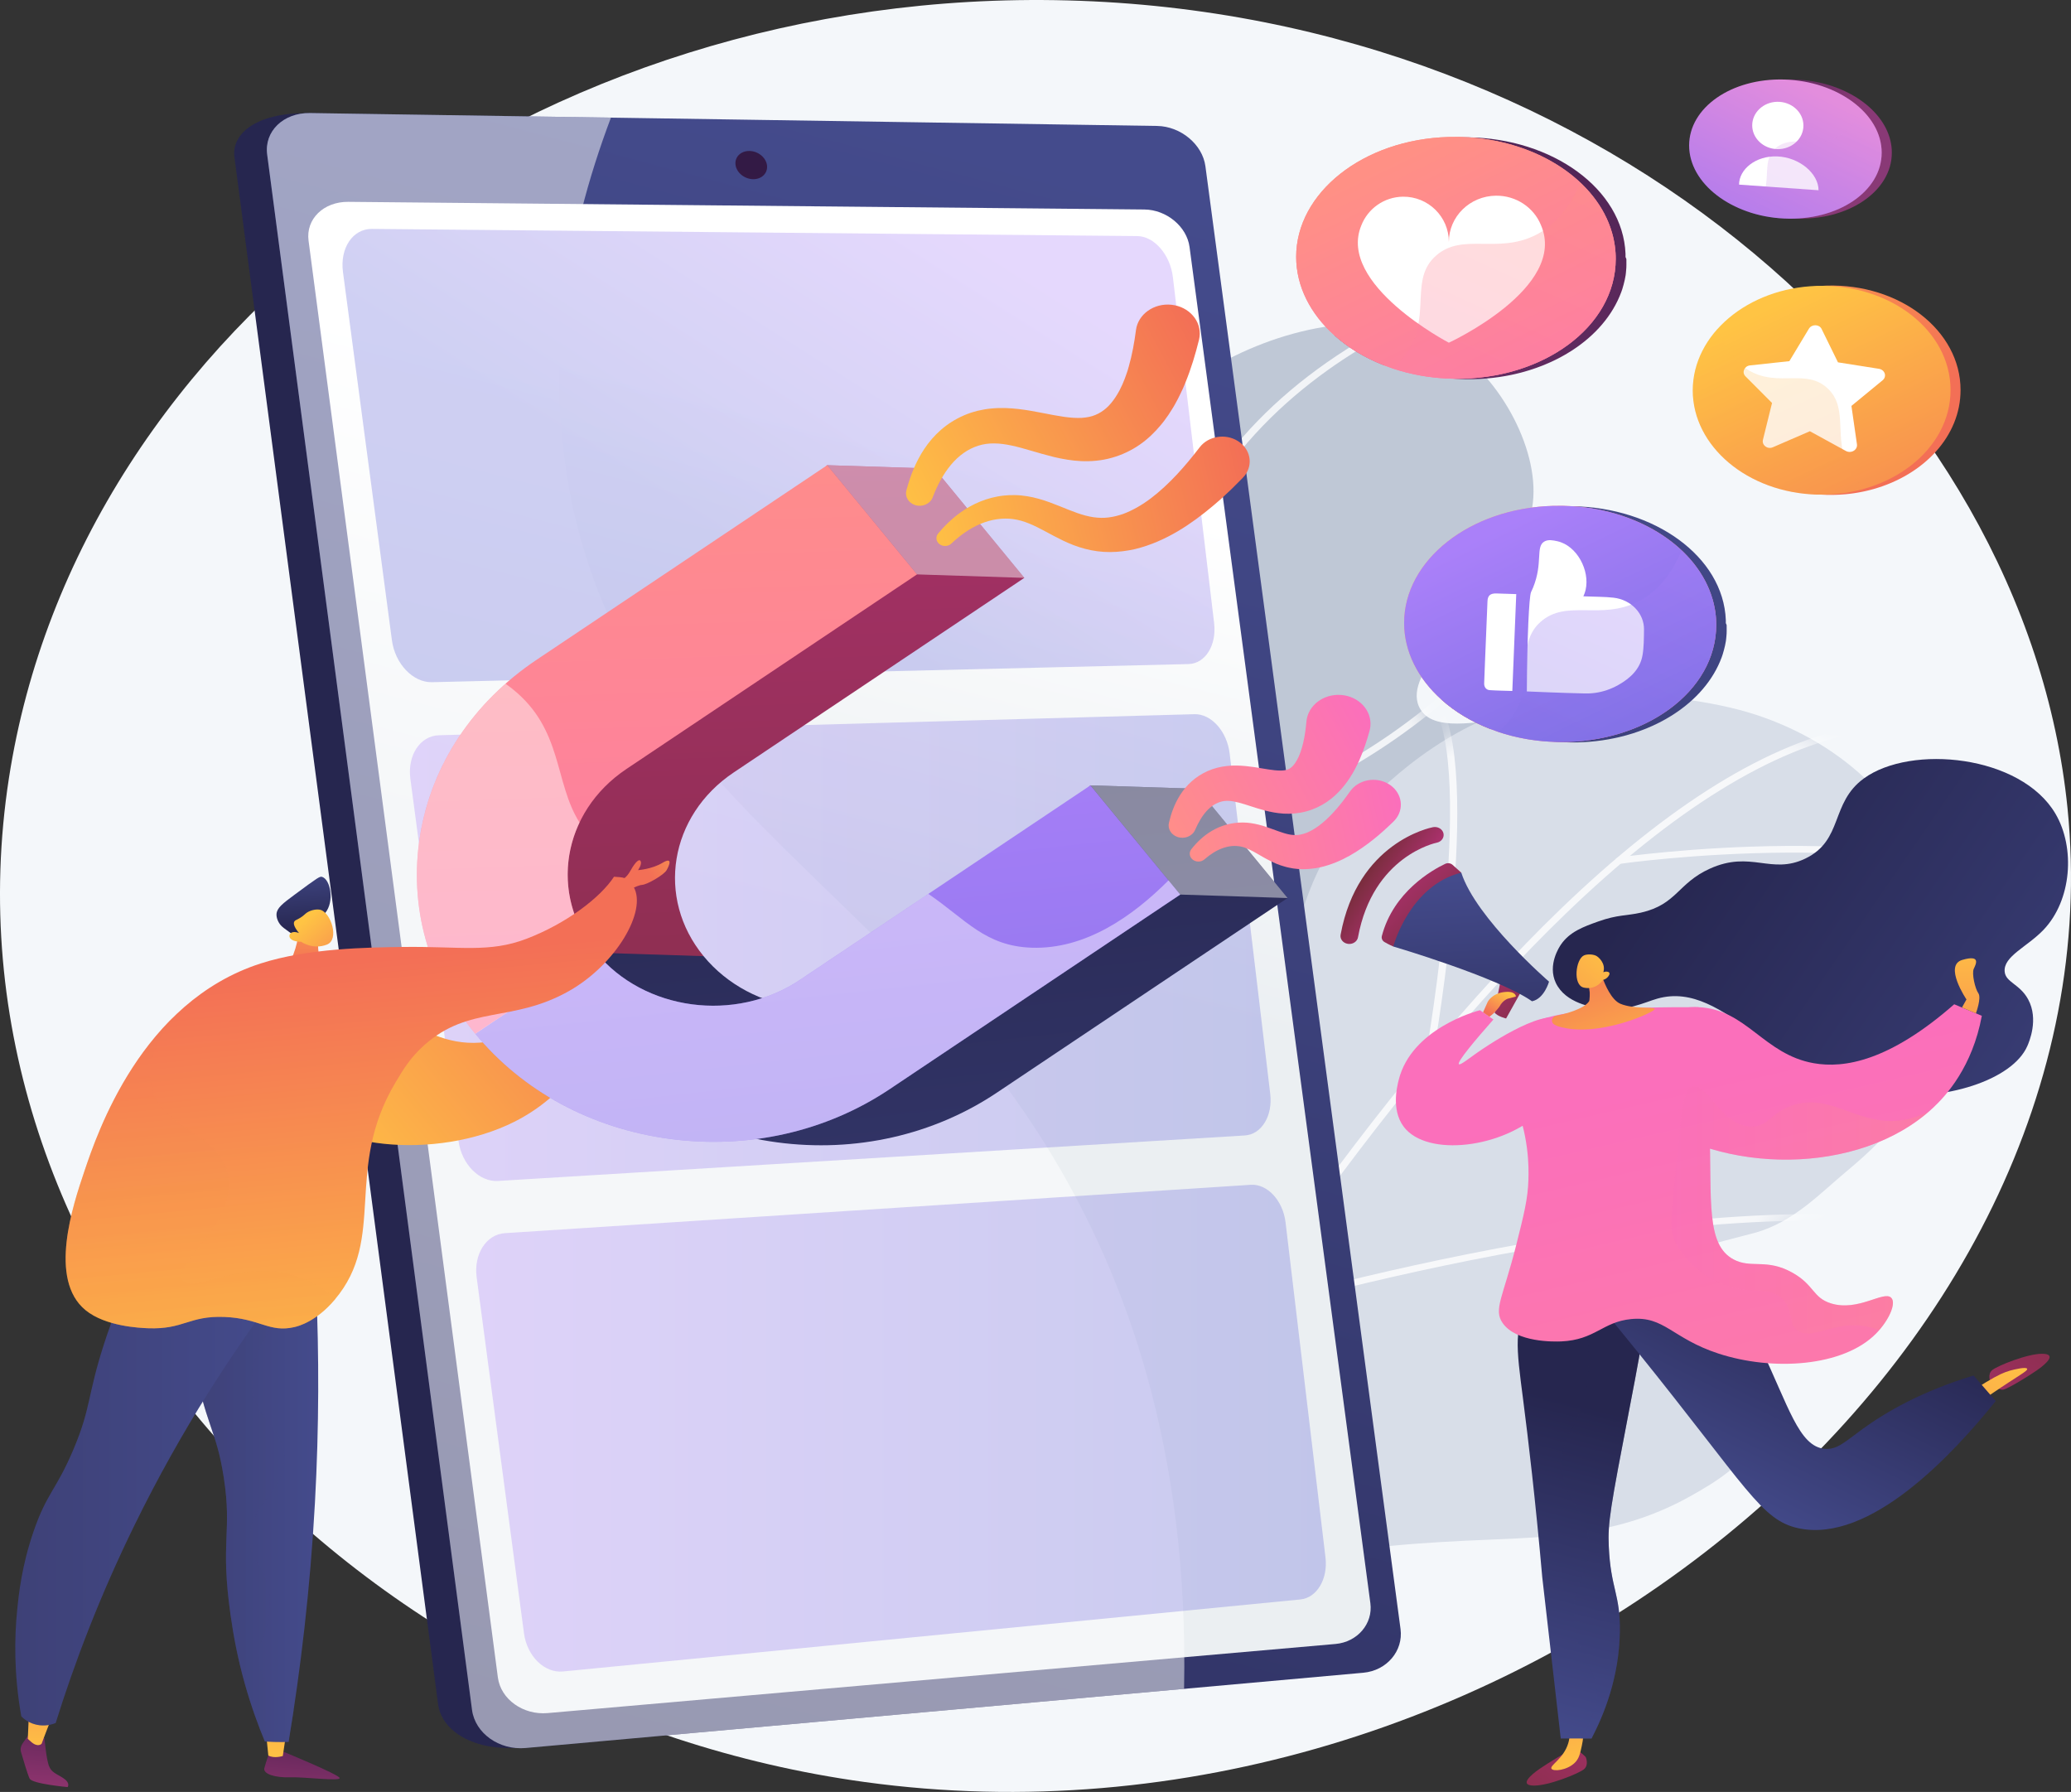 <svg xmlns="http://www.w3.org/2000/svg" width="89" height="77" viewBox="0 0 89 77" fill="none"><rect x="0" y="0" width="89" height="77" fill="#333333" stroke="none"/><path d="M45.885 0.018C23.101 -0.581 3.366 14.131 0.384 33.434C-2.876 54.54 15.067 73.53 37.145 76.572C64.606 80.355 91.242 58.469 88.85 34.725C87.048 16.837 69.045 0.626 45.885 0.018Z" fill="#F4F7FA"></path><path d="M65.754 30.781C65.413 30.808 65.087 30.84 64.79 30.866C63.867 30.947 61.843 31.453 61.146 30.623C59.996 29.255 62.918 26.934 63.653 25.892C64.563 24.602 65.691 23.166 65.874 21.6C66.152 19.218 64.344 15.996 62.112 14.752C59.034 13.036 54.734 14.204 51.968 15.888C47.962 18.328 45.147 22.354 44.004 26.558C42.772 31.09 44.471 35.781 43.984 40.374C43.219 47.593 31.88 38.395 34.096 57.379C34.585 61.57 35.383 66.155 37.992 69.747C39.074 71.236 41.237 73.306 43.394 73.187C46.451 73.017 46.314 69.115 47.263 67.313C48.371 65.207 50.306 63.543 52.455 62.299C55.189 60.716 58.358 59.3 59.445 56.311C60.151 54.37 59.089 52.371 57.73 50.861C56.981 50.029 55.385 49.078 55.624 47.852C55.823 46.835 57.406 46.088 58.232 45.552C60.771 43.903 63.24 42.126 65.499 40.17C67.525 38.415 70.953 35.752 70.675 32.9C70.452 30.605 67.824 30.615 65.754 30.781Z" fill="#BFC8D6"></path><mask id="mask0_368_4116" style="mask-type:luminance" maskUnits="userSpaceOnUse" x="33" y="13" width="38" height="61"><path d="M65.754 30.781C65.413 30.808 65.087 30.84 64.79 30.866C63.867 30.947 61.843 31.453 61.146 30.623C59.996 29.255 62.918 26.934 63.653 25.892C64.563 24.602 65.691 23.166 65.874 21.6C66.152 19.218 64.344 15.996 62.112 14.752C59.034 13.036 54.734 14.204 51.968 15.888C47.962 18.328 45.147 22.354 44.004 26.558C42.772 31.09 44.471 35.781 43.984 40.374C43.219 47.593 31.88 38.395 34.096 57.379C34.585 61.57 35.383 66.155 37.992 69.747C39.074 71.236 41.237 73.306 43.394 73.187C46.451 73.017 46.314 69.115 47.263 67.313C48.371 65.207 50.306 63.543 52.455 62.299C55.189 60.716 58.358 59.3 59.445 56.311C60.151 54.37 59.089 52.371 57.73 50.861C56.981 50.029 55.385 49.078 55.624 47.852C55.823 46.835 57.406 46.088 58.232 45.552C60.771 43.903 63.24 42.126 65.499 40.17C67.525 38.415 70.953 35.752 70.675 32.9C70.452 30.605 67.824 30.615 65.754 30.781Z" fill="white"></path></mask><g mask="url(#mask0_368_4116)"><g opacity="0.8"><path d="M49.461 78.146C49.43 78.146 49.398 78.137 49.371 78.12C44.153 74.757 41.697 69.621 41.863 62.421C42.008 56.143 44.047 49.332 46.02 42.745C47.572 37.557 49.039 32.658 49.306 28.722C49.52 25.569 50.518 22.709 52.272 20.221C53.675 18.232 55.56 16.476 57.877 15.003C61.819 12.496 65.701 11.664 65.739 11.656C65.823 11.638 65.906 11.685 65.926 11.761C65.945 11.836 65.893 11.911 65.81 11.929C65.771 11.937 61.94 12.759 58.047 15.237C54.464 17.518 50.093 21.712 49.616 28.739C49.347 32.703 47.876 37.616 46.319 42.818C42.438 55.78 38.04 70.472 49.551 77.892C49.621 77.937 49.637 78.024 49.587 78.087C49.557 78.126 49.51 78.146 49.461 78.146Z" fill="white"></path><path d="M49.584 27.658C49.568 27.658 49.552 27.656 49.536 27.651C49.495 27.639 48.502 27.34 47.415 26.174C46.424 25.111 45.164 23.088 44.786 19.484C44.778 19.407 44.84 19.339 44.926 19.331C45.01 19.324 45.087 19.381 45.095 19.458C45.463 22.974 46.68 24.943 47.635 25.976C48.666 27.09 49.623 27.382 49.632 27.385C49.713 27.409 49.758 27.488 49.731 27.561C49.71 27.62 49.649 27.658 49.584 27.658Z" fill="white"></path><path d="M48.033 36.456C47.954 36.456 47.887 36.403 47.879 36.33C47.87 36.254 47.932 36.185 48.017 36.177C48.044 36.174 50.706 35.916 54.194 34.527C57.41 33.246 62.007 30.714 65.647 25.925C65.695 25.861 65.791 25.845 65.862 25.888C65.933 25.932 65.951 26.019 65.903 26.083C62.219 30.931 57.564 33.493 54.307 34.788C50.777 36.192 48.076 36.453 48.049 36.455C48.044 36.456 48.038 36.456 48.033 36.456Z" fill="white"></path><path d="M42.432 57.924C42.415 57.924 42.398 57.922 42.381 57.916C42.273 57.882 39.711 57.047 37.593 54.71C36.35 53.337 35.526 51.73 35.146 49.934C34.672 47.696 34.89 45.158 35.794 42.39C35.818 42.316 35.904 42.274 35.986 42.295C36.068 42.317 36.115 42.395 36.091 42.469C34.083 48.623 35.925 52.42 37.825 54.523C39.885 56.804 42.458 57.644 42.484 57.652C42.565 57.678 42.607 57.758 42.579 57.831C42.556 57.888 42.496 57.924 42.432 57.924Z" fill="white"></path><path d="M43.335 53.199C43.258 53.199 43.191 53.148 43.181 53.078C43.17 53.001 43.23 52.931 43.315 52.921C43.439 52.906 55.755 51.396 58.772 47.191C58.819 47.126 58.915 47.107 58.987 47.149C59.059 47.191 59.079 47.278 59.033 47.343C57.729 49.159 54.691 50.697 50.002 51.914C46.526 52.816 43.386 53.194 43.355 53.198C43.348 53.199 43.341 53.199 43.335 53.199Z" fill="white"></path></g></g><path d="M82.707 37.433C81.637 33.955 78.25 31.32 74.376 30.411C72.017 29.857 69.137 29.67 66.731 30.048C63.347 30.579 60.554 32.571 58.376 34.88C55.818 37.593 55.578 40.955 54.664 44.294C54.485 44.949 53.302 48.554 52.406 46.441C51.157 43.495 48.373 44.015 48.372 44.015C46.193 44.421 44.518 45.865 43.712 47.682C41.56 52.536 42.225 58.84 42.681 63.928C42.895 66.321 43.225 68.701 43.618 71.073C43.715 71.66 44.182 72.142 44.813 72.305C45.445 72.469 46.125 72.285 46.552 71.835C46.997 71.367 47.462 70.936 47.893 70.558C52.039 66.917 58.531 66.378 64.009 66.16C67.207 66.033 69.842 65.85 72.628 64.3C73.786 63.656 75.044 62.865 75.581 61.688C76.067 60.624 76.161 58.801 75.43 57.811C74.519 56.578 72.496 56.656 71.292 55.748C69.347 54.28 74.435 53.259 75.46 52.962C77.094 52.488 78.178 51.312 79.402 50.292C80.337 49.513 81.217 48.665 81.895 47.689C83.968 44.709 83.714 40.708 82.707 37.433Z" fill="#D8DEE8"></path><mask id="mask1_368_4116" style="mask-type:luminance" maskUnits="userSpaceOnUse" x="42" y="29" width="42" height="44"><path d="M82.707 37.433C81.637 33.955 78.25 31.32 74.376 30.411C72.017 29.857 69.137 29.67 66.731 30.048C63.347 30.579 60.554 32.571 58.376 34.88C55.818 37.593 55.578 40.955 54.664 44.294C54.485 44.949 53.302 48.554 52.406 46.441C51.157 43.495 48.373 44.015 48.372 44.015C46.193 44.421 44.518 45.865 43.712 47.682C41.56 52.536 42.225 58.84 42.681 63.928C42.895 66.321 43.225 68.701 43.618 71.073C43.715 71.66 44.182 72.142 44.813 72.305C45.445 72.469 46.125 72.285 46.552 71.835C46.997 71.367 47.462 70.936 47.893 70.558C52.039 66.917 58.531 66.378 64.009 66.16C67.207 66.033 69.842 65.85 72.628 64.3C73.786 63.656 75.044 62.865 75.581 61.688C76.067 60.624 76.161 58.801 75.43 57.811C74.519 56.578 72.496 56.656 71.292 55.748C69.347 54.28 74.435 53.259 75.46 52.962C77.094 52.488 78.178 51.312 79.402 50.292C80.337 49.513 81.217 48.665 81.895 47.689C83.968 44.709 83.714 40.708 82.707 37.433Z" fill="white"></path></mask><g mask="url(#mask1_368_4116)"><g opacity="0.8"><path d="M42.975 73.555C42.953 73.555 42.931 73.551 42.909 73.542C42.832 73.509 42.799 73.425 42.835 73.355C42.886 73.258 48.02 63.469 55.105 53.437C59.269 47.541 63.282 42.716 67.033 39.093C71.737 34.552 76.048 31.895 79.845 31.198C79.929 31.183 80.011 31.231 80.028 31.307C80.045 31.383 79.991 31.457 79.907 31.472C76.174 32.158 71.919 34.786 67.26 39.285C63.521 42.894 59.52 47.706 55.367 53.587C48.292 63.605 43.167 73.377 43.116 73.475C43.089 73.525 43.034 73.555 42.975 73.555Z" fill="white"></path><path d="M61.426 45.543C61.418 45.543 61.41 45.543 61.401 45.541C61.317 45.529 61.259 45.458 61.273 45.381C61.296 45.249 63.582 32.155 61.312 29.945C61.254 29.888 61.257 29.8 61.32 29.747C61.383 29.695 61.481 29.698 61.539 29.755C63.911 32.063 61.675 44.881 61.579 45.425C61.567 45.494 61.501 45.543 61.426 45.543Z" fill="white"></path><path d="M88.552 38.763C88.524 38.763 88.496 38.757 88.47 38.742C82.385 35.31 69.725 37.102 69.598 37.121C69.513 37.133 69.434 37.081 69.42 37.005C69.406 36.928 69.464 36.857 69.548 36.844C69.581 36.84 72.799 36.378 76.735 36.351C80.376 36.325 85.398 36.679 88.635 38.505C88.707 38.546 88.73 38.632 88.684 38.697C88.655 38.74 88.604 38.763 88.552 38.763Z" fill="white"></path><path d="M48.083 64.615C48.071 64.615 48.059 64.614 48.048 64.611C47.964 64.594 47.912 64.519 47.931 64.443C49.592 57.966 43.365 48.523 43.301 48.429C43.257 48.363 43.281 48.277 43.355 48.237C43.428 48.197 43.523 48.218 43.567 48.285C43.583 48.309 45.176 50.709 46.538 53.888C47.8 56.829 49.118 61.059 48.234 64.506C48.217 64.571 48.153 64.615 48.083 64.615Z" fill="white"></path><path d="M53.231 56.556C53.166 56.556 53.106 56.518 53.084 56.459C53.057 56.386 53.101 56.307 53.183 56.283C53.238 56.266 58.825 54.613 65.591 53.415C71.847 52.307 80.422 51.374 85.745 53.218C85.825 53.246 85.865 53.327 85.835 53.399C85.804 53.471 85.714 53.507 85.634 53.48C80.379 51.66 71.867 52.589 65.651 53.69C58.904 54.884 53.335 56.532 53.28 56.548C53.264 56.553 53.247 56.556 53.231 56.556Z" fill="white"></path></g></g><path d="M50.24 7.252L58.578 69.795C58.703 70.732 57.987 71.573 56.984 71.663L22.253 75.103C20.125 75.223 18.96 74.242 18.829 73.245L10.074 6.752C9.944 5.761 10.988 4.863 13.124 4.863L48.171 5.529C49.186 5.544 50.115 6.32 50.24 7.252Z" fill="url(#paint0_linear_368_4116)"></path><path d="M51.802 7.145L60.187 70C60.312 70.942 59.594 71.787 58.587 71.878L22.581 75.113C21.452 75.214 20.417 74.477 20.285 73.475L11.481 6.638C11.35 5.642 12.179 4.841 13.32 4.858L49.726 5.412C50.744 5.428 51.677 6.207 51.802 7.145Z" fill="url(#paint1_linear_368_4116)"></path><path d="M51.12 10.612L58.891 68.891C59.008 69.771 58.335 70.559 57.392 70.642L23.53 73.612C22.48 73.704 21.519 73.016 21.396 72.083L13.26 10.342C13.137 9.414 13.907 8.663 14.967 8.673L49.178 9.002C50.13 9.011 51.003 9.735 51.12 10.612Z" fill="url(#paint2_linear_368_4116)"></path><path d="M32.961 7.101C33.005 7.436 32.739 7.704 32.366 7.7C31.993 7.695 31.654 7.42 31.609 7.085C31.565 6.75 31.832 6.482 32.206 6.487C32.579 6.492 32.917 6.767 32.961 7.101Z" fill="url(#paint3_linear_368_4116)"></path><g opacity="0.5"><path d="M45.265 49.733C38.332 38.167 27.976 34.705 24.858 22.785C23.173 16.341 24.321 10.175 26.255 5.055L13.32 4.858C12.179 4.841 11.35 5.642 11.481 6.638L20.285 73.475C20.417 74.477 21.452 75.214 22.581 75.113L50.885 72.57C51.094 62.206 48.355 54.888 45.265 49.733Z" fill="white"></path></g><path opacity="0.3" d="M51.072 28.535L18.564 29.314C17.749 29.333 16.977 28.525 16.842 27.507L14.739 11.69C14.601 10.659 15.16 9.829 15.985 9.836L48.87 10.144C49.602 10.151 50.289 10.942 50.404 11.91L52.176 26.772C52.29 27.729 51.796 28.518 51.072 28.535Z" fill="url(#paint4_linear_368_4116)"></path><path opacity="0.3" d="M55.883 68.729L24.193 71.824C23.399 71.901 22.649 71.167 22.518 70.183L20.484 54.889C20.351 53.892 20.896 53.041 21.699 52.989L53.75 50.911C54.465 50.865 55.134 51.588 55.246 52.527L56.962 66.926C57.072 67.853 56.59 68.66 55.883 68.729Z" fill="url(#paint5_linear_368_4116)"></path><path opacity="0.3" d="M53.496 48.791L21.402 50.746C20.598 50.795 19.837 50.024 19.704 49.024L17.636 33.471C17.501 32.458 18.052 31.617 18.866 31.594L51.33 30.689C52.053 30.669 52.731 31.426 52.844 32.38L54.588 47.007C54.7 47.949 54.212 48.747 53.496 48.791Z" fill="url(#paint6_linear_368_4116)"></path><path d="M25.075 43.773L24.609 42.969V41.87L25.506 43.773H25.075Z" fill="url(#paint7_linear_368_4116)"></path><path d="M14.464 42.929C16.442 42.287 17.911 45.177 20.905 44.774C22.899 44.505 24.294 42.948 25.273 43.534C25.591 43.724 25.721 44.055 25.781 44.289C25.403 45.13 24.384 47.058 22.102 48.204C18.761 49.883 13.695 49.39 12.648 47.186C11.962 45.741 12.938 43.423 14.464 42.929Z" fill="url(#paint8_linear_368_4116)"></path><path d="M31.533 33.191L44.02 24.831L40.161 20.137L35.55 19.989L27.674 28.498C24.943 30.326 23.165 33.005 22.666 36.04C22.168 39.075 23.009 42.104 25.036 44.568L30.237 41.086C28.182 38.587 28.763 35.045 31.533 33.191Z" fill="url(#paint9_linear_368_4116)"></path><path d="M33.393 49.087C36.757 49.537 40.113 48.777 42.844 46.949L55.332 38.589L51.473 33.895L46.862 33.747L38.985 42.256C36.216 44.11 32.291 43.585 30.236 41.086L25.625 40.938L25.035 44.568C27.061 47.032 30.03 48.637 33.393 49.087Z" fill="url(#paint10_linear_368_4116)"></path><path d="M28.782 48.939C32.146 49.388 35.502 48.629 38.233 46.801L50.721 38.44L46.862 33.747L34.374 42.107C31.605 43.962 27.68 43.437 25.625 40.938L20.424 44.42C22.45 46.884 25.418 48.489 28.782 48.939Z" fill="url(#paint11_linear_368_4116)"></path><path d="M26.922 33.043L39.409 24.682L35.55 19.989L23.063 28.349C20.332 30.178 18.553 32.856 18.055 35.892C17.557 38.927 18.398 41.956 20.424 44.42L25.625 40.938C23.57 38.439 24.152 34.897 26.922 33.043Z" fill="url(#paint12_linear_368_4116)"></path><path opacity="0.45" d="M35.55 19.989C35.741 20.222 39.409 24.682 39.409 24.682L44.02 24.831L40.161 20.137L35.55 19.989Z" fill="white"></path><path opacity="0.45" d="M46.862 33.747L50.721 38.44L55.333 38.589L51.474 33.895L46.862 33.747Z" fill="white"></path><path opacity="0.45" d="M44.339 40.723C42.339 40.657 41.512 39.513 39.896 38.411L34.375 42.108C31.605 43.962 27.68 43.437 25.625 40.938C24.252 39.267 24.056 37.13 24.905 35.343C23.806 33.611 24.204 31.34 22.01 29.594C21.917 29.52 21.821 29.449 21.724 29.381C19.751 31.123 18.466 33.386 18.055 35.892C17.557 38.927 18.398 41.956 20.424 44.42C22.45 46.884 25.419 48.489 28.782 48.939C32.146 49.388 35.503 48.629 38.233 46.801L50.721 38.44L50.218 37.828C48.664 39.386 46.641 40.799 44.339 40.723Z" fill="white"></path><path d="M38.95 21.078C39.111 20.476 39.339 19.866 39.722 19.289C39.914 19.001 40.148 18.723 40.433 18.474C40.717 18.225 41.053 18.01 41.426 17.849C41.517 17.806 41.616 17.774 41.712 17.739C41.81 17.706 41.91 17.679 42.01 17.652C42.212 17.606 42.418 17.567 42.621 17.552C43.029 17.512 43.422 17.536 43.788 17.578C44.157 17.621 44.496 17.687 44.819 17.749C45.141 17.812 45.442 17.871 45.724 17.911C46.004 17.951 46.261 17.967 46.487 17.956C46.711 17.94 46.902 17.903 47.072 17.831C47.245 17.759 47.398 17.664 47.541 17.537C47.685 17.411 47.818 17.249 47.939 17.065C48.002 16.976 48.056 16.871 48.113 16.772C48.14 16.721 48.164 16.665 48.19 16.612C48.216 16.559 48.243 16.507 48.264 16.448C48.31 16.334 48.359 16.224 48.397 16.102L48.458 15.925C48.477 15.864 48.493 15.801 48.511 15.74C48.652 15.247 48.747 14.722 48.817 14.188L48.817 14.184C48.906 13.503 49.59 13.016 50.345 13.096C51.099 13.177 51.639 13.794 51.55 14.475C51.545 14.516 51.537 14.559 51.527 14.599C51.375 15.213 51.193 15.829 50.94 16.446C50.908 16.523 50.878 16.6 50.843 16.677L50.734 16.908C50.666 17.062 50.579 17.216 50.496 17.369C50.456 17.446 50.407 17.522 50.359 17.599C50.311 17.675 50.266 17.751 50.214 17.826C50.106 17.978 50.003 18.128 49.875 18.275C49.63 18.569 49.34 18.855 48.987 19.102C48.635 19.348 48.22 19.548 47.783 19.67C47.345 19.796 46.886 19.832 46.465 19.815C46.045 19.794 45.66 19.725 45.31 19.642C44.612 19.473 44.023 19.262 43.482 19.147C43.214 19.09 42.959 19.053 42.723 19.054C42.603 19.05 42.489 19.062 42.375 19.075C42.263 19.093 42.151 19.115 42.041 19.151C41.822 19.222 41.609 19.326 41.412 19.465C41.214 19.604 41.031 19.777 40.866 19.974C40.535 20.37 40.28 20.856 40.081 21.371L40.079 21.377C39.972 21.654 39.636 21.801 39.329 21.704C39.041 21.613 38.882 21.34 38.95 21.078Z" fill="url(#paint13_linear_368_4116)"></path><path d="M40.318 22.923C40.502 22.703 40.705 22.489 40.933 22.292C41.16 22.094 41.412 21.913 41.693 21.758C41.972 21.604 42.279 21.476 42.606 21.392C42.689 21.373 42.771 21.353 42.854 21.337C42.939 21.322 43.023 21.307 43.109 21.298C43.28 21.277 43.456 21.27 43.631 21.275C43.806 21.278 43.98 21.297 44.15 21.325C44.321 21.352 44.486 21.39 44.644 21.435C44.963 21.524 45.254 21.637 45.527 21.746C45.799 21.856 46.054 21.962 46.297 22.046C46.418 22.088 46.536 22.125 46.652 22.155C46.767 22.185 46.88 22.208 46.99 22.225C47.21 22.256 47.42 22.262 47.631 22.236C47.842 22.211 48.052 22.158 48.26 22.087C48.677 21.932 49.087 21.695 49.473 21.401C50.246 20.811 50.925 20.042 51.545 19.234L51.556 19.22C51.927 18.736 52.661 18.616 53.197 18.951C53.733 19.285 53.866 19.948 53.495 20.432C53.468 20.468 53.434 20.506 53.402 20.538L53.094 20.847L52.94 21.001C52.889 21.052 52.833 21.102 52.78 21.152L52.457 21.453L52.118 21.745C51.659 22.13 51.171 22.498 50.624 22.823C50.078 23.145 49.466 23.427 48.781 23.594C48.436 23.672 48.075 23.721 47.707 23.722C47.34 23.725 46.97 23.673 46.627 23.583C46.457 23.538 46.292 23.484 46.136 23.425C45.98 23.364 45.832 23.3 45.691 23.233C45.409 23.098 45.153 22.957 44.911 22.828C44.428 22.567 43.995 22.365 43.542 22.306C43.429 22.29 43.314 22.282 43.198 22.284C43.139 22.283 43.081 22.288 43.022 22.291C42.962 22.296 42.904 22.305 42.844 22.311C42.607 22.345 42.373 22.413 42.144 22.507C41.916 22.602 41.694 22.724 41.485 22.869C41.274 23.012 41.075 23.177 40.886 23.355L40.883 23.358C40.741 23.492 40.505 23.496 40.357 23.368C40.219 23.249 40.205 23.057 40.318 22.923Z" fill="url(#paint14_linear_368_4116)"></path><path d="M50.234 35.356C50.327 34.961 50.466 34.555 50.717 34.158C50.843 33.961 50.999 33.766 51.194 33.589C51.388 33.412 51.623 33.257 51.885 33.138C52.017 33.078 52.157 33.031 52.3 32.992C52.443 32.957 52.589 32.928 52.732 32.914C53.021 32.883 53.293 32.895 53.542 32.919C53.792 32.943 54.016 32.981 54.223 33.016C54.429 33.05 54.614 33.081 54.779 33.098C54.942 33.115 55.08 33.115 55.186 33.102C55.29 33.086 55.36 33.063 55.418 33.028C55.477 32.992 55.525 32.952 55.576 32.894C55.627 32.837 55.682 32.758 55.735 32.662C55.844 32.474 55.936 32.208 56.003 31.923C56.071 31.637 56.114 31.323 56.143 31.003C56.205 30.318 56.87 29.807 57.629 29.862C58.388 29.918 58.954 30.518 58.892 31.203C58.886 31.269 58.875 31.334 58.858 31.396L58.853 31.414C58.743 31.814 58.612 32.218 58.432 32.629C58.409 32.681 58.388 32.731 58.363 32.783L58.286 32.938C58.237 33.041 58.175 33.146 58.116 33.25C58.088 33.301 58.053 33.354 58.019 33.406C57.984 33.458 57.952 33.51 57.915 33.562C57.837 33.667 57.763 33.77 57.671 33.873C57.494 34.078 57.283 34.281 57.022 34.458C56.762 34.636 56.452 34.781 56.129 34.867C55.804 34.956 55.465 34.978 55.164 34.962C54.864 34.943 54.598 34.889 54.365 34.829C53.901 34.706 53.54 34.564 53.236 34.488C53.085 34.449 52.951 34.423 52.834 34.416C52.716 34.408 52.611 34.414 52.501 34.441C52.392 34.469 52.281 34.513 52.173 34.58C52.065 34.647 51.959 34.736 51.86 34.844C51.662 35.059 51.497 35.342 51.365 35.649L51.36 35.66C51.242 35.934 50.901 36.069 50.597 35.963C50.323 35.867 50.174 35.607 50.234 35.356Z" fill="url(#paint15_linear_368_4116)"></path><path d="M51.198 36.49C51.428 36.198 51.712 35.916 52.084 35.699C52.269 35.591 52.476 35.5 52.698 35.437C52.919 35.375 53.16 35.344 53.403 35.343C53.648 35.343 53.884 35.386 54.102 35.439C54.322 35.494 54.513 35.566 54.692 35.63L54.946 35.722C55.024 35.749 55.103 35.778 55.174 35.798C55.248 35.822 55.315 35.835 55.382 35.852C55.445 35.862 55.508 35.876 55.565 35.878C55.624 35.886 55.678 35.88 55.731 35.882C55.758 35.879 55.784 35.877 55.81 35.875C55.836 35.87 55.862 35.866 55.887 35.862C55.991 35.842 56.094 35.808 56.2 35.765C56.413 35.67 56.633 35.529 56.845 35.35C57.273 34.99 57.663 34.513 58.017 34.009L58.02 34.005C58.37 33.507 59.1 33.359 59.652 33.675C60.203 33.991 60.367 34.65 60.017 35.148C59.976 35.206 59.925 35.264 59.874 35.313L59.667 35.509C59.599 35.574 59.529 35.639 59.456 35.703L59.238 35.893L59.01 36.08C58.7 36.325 58.37 36.561 57.996 36.771C57.623 36.98 57.202 37.164 56.721 37.272C56.479 37.322 56.224 37.352 55.964 37.349C55.898 37.346 55.833 37.344 55.769 37.34C55.704 37.333 55.639 37.326 55.575 37.318C55.449 37.294 55.321 37.273 55.205 37.236C55.083 37.205 54.975 37.163 54.866 37.121C54.764 37.077 54.66 37.032 54.571 36.985C54.475 36.938 54.393 36.892 54.309 36.845L54.078 36.712C53.783 36.539 53.552 36.421 53.314 36.374C53.195 36.354 53.069 36.343 52.936 36.356C52.804 36.368 52.67 36.4 52.536 36.448C52.267 36.544 52.005 36.714 51.767 36.922L51.761 36.927C51.613 37.056 51.377 37.053 51.234 36.919C51.107 36.801 51.096 36.619 51.198 36.49Z" fill="url(#paint16_linear_368_4116)"></path><path d="M26.469 37.815C26.469 37.815 26.784 37.967 27.093 37.415C27.335 36.982 27.493 36.887 27.539 37.022C27.585 37.157 27.419 37.39 27.419 37.39C27.419 37.39 28.017 37.349 28.47 37.076C28.922 36.804 28.767 37.181 28.649 37.389C28.532 37.596 27.815 38.01 27.587 38.025C27.359 38.04 26.77 38.38 26.77 38.38L26.469 37.815Z" fill="url(#paint17_linear_368_4116)"></path><path d="M12.209 75.284C12.209 75.284 14.556 76.247 14.595 76.4C14.633 76.554 13.085 76.349 12.453 76.371C11.822 76.393 11.302 76.225 11.359 75.983C11.416 75.742 11.637 75.134 11.637 75.134L12.209 75.284Z" fill="url(#paint18_linear_368_4116)"></path><path d="M12.295 74.503L12.153 75.456C12.153 75.456 11.781 75.576 11.531 75.435L11.425 74.389L12.295 74.503Z" fill="url(#paint19_linear_368_4116)"></path><path d="M1.24 74.526L0.967 74.921C0.891 75.032 0.868 75.165 0.905 75.291C1 75.62 1.191 76.261 1.274 76.428C1.387 76.656 2.906 76.791 2.906 76.791C2.906 76.791 3.042 76.619 2.726 76.411C2.411 76.204 2.208 76.171 2.097 75.864C1.986 75.558 1.911 74.691 1.911 74.691L1.24 74.526Z" fill="url(#paint20_linear_368_4116)"></path><path d="M2.377 73.521C2.277 73.593 1.789 74.929 1.789 74.929C1.789 74.929 1.631 75.111 1.331 74.842C1.031 74.573 1.195 74.722 1.195 74.722L1.252 73.407L2.377 73.521Z" fill="url(#paint21_linear_368_4116)"></path><path d="M13.587 55.342C13.71 58.187 13.716 61.278 13.534 64.58C13.33 68.298 12.919 71.735 12.402 74.85C12.21 74.856 12.008 74.857 11.797 74.851C11.654 74.848 11.516 74.841 11.383 74.833C11.114 74.187 10.797 73.338 10.513 72.323C10.214 71.256 10.034 70.299 9.906 69.384C9.454 66.162 9.983 65.881 9.617 63.493C9.292 61.378 8.83 61.295 8.287 58.292C7.699 55.034 8.137 54.546 8.35 54.369C9.257 53.617 11.387 54.129 13.587 55.342Z" fill="url(#paint22_linear_368_4116)"></path><path opacity="0.3" d="M8.35 54.369C9.215 53.652 11.193 54.086 13.283 55.18C10.879 57.524 10.617 59.044 10.905 60.031C11.231 61.145 12.221 61.467 12.217 62.685C12.212 64.184 10.714 64.581 10.746 66.166C10.767 67.214 11.425 67.203 11.581 68.498C11.765 70.03 10.905 70.558 11.183 71.691C11.303 72.179 11.645 72.816 12.62 73.472C12.549 73.938 12.477 74.398 12.402 74.85C12.21 74.856 12.008 74.857 11.797 74.851C11.654 74.848 11.516 74.841 11.383 74.833C11.114 74.187 10.797 73.338 10.513 72.323C10.214 71.256 10.034 70.299 9.906 69.384C9.454 66.162 9.983 65.881 9.617 63.493C9.292 61.378 8.83 61.295 8.287 58.292C7.699 55.034 8.137 54.546 8.35 54.369Z" fill="url(#paint23_linear_368_4116)"></path><path d="M12.098 55.295C10.028 58.028 7.795 61.428 5.799 65.499C4.29 68.576 3.196 71.464 2.393 74.038C2.284 74.084 2.028 74.174 1.7 74.135C1.253 74.082 0.985 73.825 0.915 73.753C0.588 71.907 0.624 70.344 0.735 69.216C0.806 68.494 0.932 67.292 1.442 65.807C2.013 64.144 2.406 64.05 3.152 62.291C3.925 60.465 3.738 60.009 4.479 57.723C4.783 56.785 5.293 55.387 6.134 53.716C8.122 54.242 10.11 54.769 12.098 55.295Z" fill="url(#paint24_linear_368_4116)"></path><path d="M12.873 39.842C12.873 39.842 12.805 40.642 12.509 41.234C12.241 41.769 10.919 42.074 10.65 42.187C10.38 42.301 11.131 42.676 11.895 42.767C12.659 42.858 14.853 42.762 15.256 42.511C15.66 42.26 14.948 42.26 14.407 42.063C13.866 41.867 13.583 40.892 13.695 40.457C13.806 40.022 12.873 39.842 12.873 39.842Z" fill="url(#paint25_linear_368_4116)"></path><path d="M13.976 39.23C14.378 38.748 14.207 37.802 13.847 37.681C13.745 37.646 13.675 37.695 12.652 38.451C12.143 38.827 11.896 39.02 11.883 39.279C11.874 39.436 11.95 39.625 12.066 39.758C12.126 39.826 12.223 39.904 12.429 40.048C12.612 40.176 12.601 40.173 12.657 40.209C12.789 40.297 13.035 40.439 13.44 40.569C13.429 40.48 13.422 40.368 13.431 40.242C13.434 40.193 13.45 40.002 13.519 39.826C13.638 39.522 13.845 39.386 13.976 39.23Z" fill="url(#paint26_linear_368_4116)"></path><path d="M12.944 40.468C12.944 40.468 13.443 40.829 14.051 40.588C14.595 40.373 14.223 39.219 13.771 39.096C13.62 39.055 13.369 39.1 13.195 39.212C13.092 39.279 13.071 39.334 12.901 39.439C12.744 39.536 12.688 39.535 12.652 39.592C12.607 39.663 12.608 39.8 12.85 40.094C12.704 40.032 12.562 40.036 12.487 40.105C12.475 40.115 12.446 40.151 12.439 40.194C12.413 40.348 12.609 40.47 12.944 40.468Z" fill="url(#paint27_linear_368_4116)"></path><path d="M3.678 56.299C4.542 57.005 6.037 57.062 6.364 57.075C7.901 57.134 8.12 56.531 9.641 56.59C11.166 56.649 11.568 57.277 12.649 57.026C12.84 56.982 13.588 56.785 14.384 55.848C16.637 53.19 14.754 50.267 17 46.508C17.338 45.941 17.636 45.443 18.235 44.908C20.174 43.178 22.022 43.965 24.465 42.577C26.47 41.438 27.815 39.148 27.233 38.116C26.969 37.648 26.741 37.71 26.387 37.673C25.792 38.583 24.32 39.693 22.626 40.34C21.019 40.953 19.781 40.66 17.322 40.691C15.819 40.71 13.239 40.742 11.194 41.403C6.078 43.056 4.184 48.675 3.624 50.337C3.135 51.789 2.063 54.979 3.678 56.299Z" fill="url(#paint28_linear_368_4116)"></path><path opacity="0.3" d="M7.868 55.023C7.31 54.373 10.188 52.585 9.802 50.498C9.476 48.742 7.169 48.566 6.579 46.944C6.324 46.243 6.372 45.222 7.457 43.703C5.077 46.032 4.019 49.166 3.624 50.337C3.135 51.789 2.063 54.979 3.678 56.299C4.542 57.005 6.037 57.062 6.364 57.075C7.901 57.133 8.12 56.531 9.641 56.59C11.166 56.649 11.568 57.277 12.649 57.026C12.84 56.982 13.588 56.785 14.384 55.848C14.396 55.834 14.406 55.82 14.417 55.806C13.817 55.289 13.097 54.873 12.237 54.7C10.119 54.272 8.32 55.548 7.868 55.023Z" fill="url(#paint29_linear_368_4116)"></path><path d="M64.179 43.808C63.986 43.675 63.793 43.542 63.6 43.409C63.431 43.452 60.657 44.204 60.108 46.406C60.033 46.709 59.754 47.825 60.432 48.543C61.568 49.745 64.864 49.272 66.411 47.59C67.626 46.268 67.778 44.183 67.075 43.793C66.225 43.321 63.691 45.088 63.498 45.222C63.111 45.493 62.759 45.78 62.697 45.73C62.593 45.644 63.425 44.662 64.179 43.808Z" fill="url(#paint30_linear_368_4116)"></path><path d="M85.539 59.394C85.539 59.394 85.391 59.048 85.622 58.867C85.854 58.685 87.134 58.162 87.776 58.172C88.419 58.183 87.901 58.63 87.534 58.883C87.168 59.136 86.312 59.666 86.092 59.711C85.872 59.755 85.539 59.394 85.539 59.394Z" fill="url(#paint31_linear_368_4116)"></path><path d="M84.405 60.006C84.778 59.744 85.104 59.54 85.35 59.392C85.894 59.066 86.136 58.965 86.379 58.896C86.591 58.837 87.071 58.726 87.115 58.816C87.161 58.907 86.716 59.121 85.624 59.869C85.466 59.978 84.962 60.325 84.962 60.325L84.405 60.006Z" fill="url(#paint32_linear_368_4116)"></path><path d="M68.147 75.502C68.147 75.502 68.295 75.849 68.064 76.03C67.833 76.211 66.554 76.737 65.911 76.727C65.269 76.717 65.786 76.269 66.152 76.016C66.518 75.763 67.373 75.232 67.593 75.187C67.813 75.142 68.147 75.502 68.147 75.502Z" fill="url(#paint33_linear_368_4116)"></path><path d="M68.055 73.971C68.082 74.412 68.031 74.77 67.977 75.019C67.9 75.375 67.854 75.576 67.667 75.755C67.337 76.07 66.759 76.132 66.675 76.005C66.58 75.862 67.192 75.581 67.395 74.906C67.484 74.611 67.463 74.343 67.428 74.155L68.055 73.971Z" fill="url(#paint34_linear_368_4116)"></path><path d="M65.855 55.986C64.989 56.809 65.178 57.984 65.449 60.09C65.677 61.858 65.987 64.471 66.278 67.779C66.543 70.087 66.807 72.395 67.072 74.703C67.513 74.703 67.954 74.703 68.395 74.703C68.935 73.667 69.579 72.08 69.612 70.119C69.638 68.495 69.218 68.282 69.136 66.443C69.092 65.431 69.191 64.864 70.035 60.474C70.706 56.982 70.838 56.327 70.299 55.795C69.349 54.857 66.956 54.94 65.855 55.986Z" fill="url(#paint35_linear_368_4116)"></path><path opacity="0.4" d="M68.5 72.066C68.273 71.422 67.668 70.764 67.627 69.488C67.579 67.982 68.379 67.606 68.262 66.193C68.15 64.836 67.374 64.737 67.151 63.4C66.893 61.847 67.85 61.441 68.183 59.604C68.487 57.929 68.047 56.296 67.589 55.205C68.617 55.035 69.723 55.226 70.299 55.795C70.838 56.327 70.706 56.982 70.035 60.474C69.191 64.864 69.092 65.431 69.136 66.443C69.218 68.282 69.638 68.495 69.612 70.119C69.579 72.08 68.935 73.667 68.395 74.703C68.249 74.703 68.103 74.703 67.957 74.703C68.664 73.543 68.724 72.697 68.5 72.066Z" fill="url(#paint36_linear_368_4116)"></path><path d="M85.766 60.203C83.912 62.509 80.366 66.318 77.3 65.672C75.679 65.331 75.091 63.933 70.326 58.029C69.18 56.609 68.204 55.438 67.512 54.617C69.364 54.203 71.216 53.789 73.067 53.376C74.318 55.237 75.14 56.812 75.649 57.876C76.865 60.42 77.304 62.151 78.412 62.256C78.953 62.308 79.304 61.937 80.052 61.397C81.031 60.69 82.548 59.794 84.814 59.105C85.132 59.471 85.449 59.837 85.766 60.203Z" fill="url(#paint37_linear_368_4116)"></path><path d="M67.082 40.586C67.457 40.041 68.037 39.826 68.684 39.596C69.522 39.297 69.901 39.358 70.524 39.215C72.066 38.862 72.096 37.953 73.48 37.327C75.249 36.527 76.113 37.6 77.581 36.894C79.229 36.101 78.646 34.505 80.102 33.447C82.123 31.979 86.847 32.436 88.333 34.968C89.192 36.431 89.03 38.688 87.819 39.955C87.112 40.694 86.098 41.087 86.149 41.745C86.185 42.214 86.799 42.278 87.159 42.944C87.624 43.802 87.194 44.788 87.124 44.947C86.479 46.424 83.538 47.334 80.947 47.019C76.274 46.45 74.207 42.079 71.231 42.909C70.684 43.061 69.893 43.487 68.789 43.331C68.456 43.284 67.279 43.118 66.861 42.237C66.494 41.462 67.017 40.681 67.082 40.586Z" fill="url(#paint38_linear_368_4116)"></path><path d="M72.995 43.279C71.575 43.274 69.817 43.288 68.02 43.459C64.157 43.827 64.309 45.561 65.009 47.142C65.723 48.756 65.698 50.181 65.683 50.688C65.66 51.504 65.496 52.159 65.167 53.468C64.596 55.743 64.17 56.265 64.572 56.847C65.159 57.695 66.803 57.653 67.092 57.641C68.552 57.577 68.862 56.804 70.093 56.681C71.524 56.539 71.855 57.509 73.844 58.161C76.192 58.931 79.214 58.727 80.618 57.309C81.16 56.761 81.508 56.005 81.275 55.766C80.958 55.442 79.854 56.375 78.679 56.005C77.9 55.76 77.971 55.22 77.038 54.693C75.916 54.059 75.256 54.526 74.496 54.117C73.309 53.478 73.564 51.616 73.468 48.551C73.428 47.282 73.318 45.475 72.995 43.279Z" fill="url(#paint39_linear_368_4116)"></path><path d="M72.995 43.279C75.056 43.369 75.792 45.305 77.943 45.686C79.246 45.918 81.19 45.6 83.981 43.154C84.377 43.319 84.773 43.484 85.168 43.649C84.762 45.846 83.632 47.079 83.078 47.598C79.91 50.563 73.901 50.472 70.648 47.93C69.627 47.132 69.051 46.229 68.738 45.635C69.767 44.481 71.263 43.203 72.995 43.279Z" fill="url(#paint40_linear_368_4116)"></path><path d="M68.485 41.847C68.613 41.764 68.794 41.818 68.843 41.954C68.978 42.331 69.256 42.972 69.636 43.132C70.184 43.362 71.007 43.261 71.112 43.352C71.215 43.443 68.655 44.642 66.949 44.097C66.937 44.093 66.925 44.089 66.914 44.083L66.817 44.036C66.624 43.943 66.668 43.683 66.882 43.645C67.212 43.586 68.074 43.363 68.291 43.023C68.316 42.984 68.323 42.678 68.316 42.634L68.246 42.138C68.236 42.061 68.272 41.985 68.342 41.94L68.485 41.847Z" fill="url(#paint41_linear_368_4116)"></path><path d="M68.888 42.107C68.888 42.107 68.61 42.554 68.067 42.439C67.58 42.336 67.714 41.218 68.068 41.055C68.186 41 68.415 40.994 68.578 41.063C68.692 41.111 69.019 41.4 68.903 41.775C69.017 41.731 69.124 41.748 69.157 41.798C69.199 41.861 69.111 41.963 69.091 41.986C69.022 42.066 68.93 42.096 68.888 42.107Z" fill="url(#paint42_linear_368_4116)"></path><path d="M84.314 43.293L84.508 42.947C84.508 42.947 83.516 41.482 84.329 41.247C85.142 41.012 84.913 41.431 84.821 41.63C84.729 41.83 84.877 42.482 85.019 42.681C85.16 42.88 84.914 43.543 84.914 43.543L84.314 43.293Z" fill="url(#paint43_linear_368_4116)"></path><path opacity="0.3" d="M77.284 57.193C76.771 56.878 77.124 56.26 76.543 55.761C76.012 55.304 75.43 55.575 74.48 55.331C73.337 55.037 72.452 54.2 72.046 53.469C71.756 52.948 71.779 52.606 72.046 49.935C72.3 47.392 72.371 46.771 72.734 46.689C73.392 46.539 73.983 48.407 75.273 48.408C76.002 48.408 76.101 47.812 77.019 47.5C78.578 46.972 79.692 48.215 81.358 48.169C81.784 48.157 82.301 48.057 82.89 47.758C80.489 49.848 76.621 50.305 73.486 49.358C73.528 51.943 73.417 53.536 74.495 54.116C75.256 54.526 75.916 54.059 77.038 54.693C77.97 55.22 77.9 55.76 78.678 56.005C79.853 56.375 80.957 55.442 81.275 55.766C81.486 55.982 81.218 56.623 80.762 57.15C80.494 57.05 80.198 56.977 79.877 56.954C78.647 56.868 77.889 57.565 77.284 57.193Z" fill="url(#paint44_linear_368_4116)"></path><path d="M62.653 37.838L62.798 37.498L62.422 37.162C62.338 37.087 62.21 37.07 62.105 37.12C61.552 37.383 59.882 38.319 59.384 40.221C59.358 40.321 59.404 40.425 59.499 40.481C59.672 40.584 59.875 40.671 59.875 40.671L62.653 37.838Z" fill="url(#paint45_linear_368_4116)"></path><path d="M64.525 41.957L64.301 43.071C64.301 43.071 64.289 43.393 64.231 43.517C64.372 43.684 64.724 43.764 64.724 43.764L65.426 42.507L64.567 41.954L64.525 41.957Z" fill="url(#paint46_linear_368_4116)"></path><path d="M63.733 43.501L63.934 43.048C63.934 43.048 64.117 42.691 64.634 42.63C65.151 42.569 65.145 42.821 65.145 42.821L64.808 42.911C64.808 42.911 64.59 42.967 64.44 43.252C64.231 43.543 64.006 43.689 64.006 43.689L63.733 43.501Z" fill="url(#paint47_linear_368_4116)"></path><path d="M66.569 42.182C66.569 42.182 63.433 39.471 62.798 37.498C60.569 38.053 59.875 40.671 59.875 40.671C59.875 40.671 64.365 41.992 65.837 43.025C66.363 42.92 66.569 42.182 66.569 42.182Z" fill="url(#paint48_linear_368_4116)"></path><path d="M58.112 40.542C58.237 40.502 58.335 40.403 58.359 40.276C59.003 36.775 61.713 36.217 61.74 36.212C61.944 36.173 62.075 35.992 62.032 35.807C61.988 35.623 61.787 35.505 61.583 35.544C61.45 35.569 58.34 36.208 57.612 40.164C57.577 40.35 57.717 40.527 57.923 40.557C57.989 40.567 58.053 40.561 58.112 40.542Z" fill="url(#paint49_linear_368_4116)"></path><path d="M69.893 11.141C69.893 11.305 69.9 11.467 69.881 11.626C69.873 11.695 69.872 11.763 69.86 11.83C69.836 11.965 69.811 12.098 69.773 12.229C69.755 12.295 69.738 12.36 69.717 12.425C69.702 12.467 69.688 12.511 69.672 12.553C69.302 13.553 68.549 14.42 67.546 15.066C67.524 15.08 67.503 15.094 67.481 15.107C67.136 15.325 66.763 15.516 66.364 15.678C66.34 15.688 66.316 15.698 66.29 15.708C66.115 15.777 65.936 15.841 65.751 15.899C65.674 15.924 65.594 15.948 65.514 15.97C65.46 15.985 65.407 16 65.353 16.014C65.272 16.035 65.19 16.055 65.108 16.074C65.053 16.086 64.998 16.098 64.943 16.11C64.25 16.254 63.514 16.318 62.757 16.287C62.701 16.285 62.645 16.282 62.589 16.279C62.573 16.278 62.557 16.277 62.541 16.276C62.537 16.276 62.532 16.275 62.528 16.275C62.492 16.273 62.457 16.271 62.422 16.268C62.404 16.266 62.387 16.265 62.37 16.264C62.332 16.26 62.293 16.257 62.255 16.254C62.238 16.252 62.222 16.25 62.206 16.248C62.167 16.245 62.127 16.241 62.088 16.236C62.073 16.234 62.06 16.232 62.045 16.231C62.004 16.226 61.962 16.221 61.919 16.215C61.909 16.214 61.898 16.212 61.888 16.21C61.841 16.205 61.796 16.198 61.75 16.191C61.743 16.19 61.737 16.132 61.731 16.131C61.68 16.123 61.628 16.049 61.577 16.049H61.576C61.145 16.049 60.729 15.927 60.335 15.795C60.336 15.794 60.336 15.823 60.337 15.822C60.213 15.781 60.092 15.751 59.972 15.704C59.866 15.662 59.762 15.626 59.659 15.581C59.609 15.617 59.551 15.659 59.487 15.699C58.663 15.379 57.936 14.94 57.347 14.412C57.416 14.327 57.482 14.24 57.543 14.147C56.693 13.273 56.194 12.199 56.194 11.055C56.194 8.309 59.063 6.005 62.757 5.904C62.878 5.901 62.965 5.9 63.084 5.902C66.704 5.944 69.745 8.112 69.856 10.908V10.911C69.856 10.946 69.856 10.982 69.856 11.018V11.034C69.856 11.07 69.893 11.105 69.893 11.141Z" fill="url(#paint50_linear_368_4116)"></path><path d="M69.435 11.122C69.435 14.054 66.292 16.317 62.528 16.275C62.441 16.274 62.353 16.272 62.265 16.268C62.185 16.265 62.105 16.261 62.026 16.255C61.946 16.25 61.865 16.244 61.785 16.236C61.769 16.235 61.752 16.234 61.736 16.232C61.684 16.227 61.634 16.222 61.582 16.215C61.531 16.209 61.481 16.204 61.431 16.196C61.358 16.187 61.285 16.177 61.214 16.165C61.17 16.158 61.128 16.151 61.085 16.144C60.654 16.069 60.239 15.964 59.844 15.831C59.723 15.79 59.604 15.748 59.487 15.702C58.663 15.382 57.937 14.942 57.347 14.413C56.318 13.493 55.702 12.309 55.702 11.036C55.702 8.291 58.57 5.986 62.265 5.886C62.552 5.878 62.836 5.883 63.116 5.902C66.12 6.098 68.624 7.76 69.271 9.985C69.271 9.985 69.272 9.986 69.272 9.986C69.288 10.042 69.303 10.098 69.317 10.155C69.322 10.173 69.326 10.191 69.33 10.21C69.34 10.255 69.351 10.3 69.359 10.345C69.373 10.412 69.385 10.479 69.394 10.547C69.394 10.548 69.394 10.548 69.394 10.55C69.398 10.575 69.402 10.602 69.404 10.627C69.409 10.659 69.412 10.691 69.415 10.723C69.419 10.758 69.422 10.794 69.424 10.829C69.425 10.84 69.426 10.851 69.427 10.862C69.43 10.903 69.432 10.944 69.433 10.985C69.434 11.03 69.435 11.076 69.435 11.122Z" fill="url(#paint51_linear_368_4116)"></path><path d="M69.435 11.122C69.435 14.054 66.292 16.317 62.528 16.275C62.441 16.274 62.353 16.272 62.265 16.268C62.185 16.265 62.105 16.261 62.026 16.255C61.946 16.25 61.865 16.244 61.785 16.236C61.769 16.235 61.752 16.234 61.736 16.232C61.684 16.227 61.634 16.222 61.582 16.215C61.531 16.209 61.481 16.204 61.431 16.196C61.358 16.187 61.285 16.177 61.214 16.165C61.17 16.158 61.128 16.151 61.085 16.144C60.654 16.069 60.239 15.964 59.844 15.831C59.723 15.79 59.604 15.748 59.487 15.702C58.663 15.382 57.937 14.942 57.347 14.413C56.318 13.493 55.702 12.309 55.702 11.036C55.702 8.291 58.57 5.986 62.265 5.886C62.552 5.878 62.836 5.883 63.116 5.902C66.12 6.098 68.624 7.76 69.271 9.985C69.271 9.985 69.272 9.986 69.272 9.986C69.288 10.042 69.303 10.098 69.317 10.155C69.322 10.173 69.326 10.191 69.33 10.21C69.34 10.255 69.351 10.3 69.359 10.345C69.373 10.412 69.385 10.479 69.394 10.547C69.394 10.548 69.394 10.548 69.394 10.55C69.398 10.575 69.402 10.602 69.404 10.627C69.409 10.659 69.412 10.691 69.415 10.723C69.419 10.758 69.422 10.794 69.424 10.829C69.425 10.84 69.426 10.851 69.427 10.862C69.43 10.903 69.432 10.944 69.433 10.985C69.434 11.03 69.435 11.076 69.435 11.122Z" fill="url(#paint52_linear_368_4116)"></path><path d="M58.501 9.689C58.779 8.974 59.473 8.461 60.293 8.452C61.375 8.441 62.264 9.31 62.264 10.395C62.264 9.31 63.163 8.421 64.287 8.409C65.16 8.4 65.914 8.921 66.219 9.667H66.219C67.391 12.362 62.264 14.726 62.264 14.726C62.264 14.726 57.456 12.222 58.501 9.689Z" fill="white"></path><g opacity="0.3"><path d="M60.618 14.894C61.432 13.395 60.609 11.96 61.711 10.986C62.847 9.982 64.348 10.929 65.996 10.098C66.643 9.772 67.368 9.145 67.911 7.848C68.864 8.745 69.435 9.882 69.435 11.121C69.435 14.121 66.144 16.422 62.264 16.268C61.402 16.234 60.586 16.081 59.843 15.833C60.209 15.524 60.452 15.201 60.618 14.894Z" fill="url(#paint53_linear_368_4116)"></path></g><path d="M84.254 16.76C84.254 14.189 81.626 12.181 78.496 12.273C76.713 12.326 75.162 13.051 74.193 14.121C74.193 14.121 74.193 14.121 74.193 14.12C74.187 14.127 74.181 14.134 74.175 14.141C74.158 14.159 74.142 14.179 74.126 14.197C74.096 14.232 74.066 14.267 74.038 14.302C74.021 14.323 74.004 14.344 73.987 14.365C73.96 14.4 73.933 14.436 73.906 14.471C73.891 14.492 73.876 14.512 73.861 14.533C73.832 14.574 73.803 14.616 73.775 14.658C73.765 14.674 73.755 14.689 73.745 14.704C73.708 14.761 73.673 14.819 73.639 14.877C73.63 14.893 73.622 14.909 73.613 14.925C73.589 14.969 73.565 15.013 73.542 15.057C73.531 15.079 73.52 15.101 73.509 15.123C73.49 15.163 73.471 15.203 73.453 15.243C73.443 15.266 73.432 15.289 73.422 15.313C73.405 15.354 73.388 15.395 73.372 15.437C73.364 15.459 73.355 15.48 73.347 15.502C73.328 15.554 73.31 15.607 73.294 15.66C73.29 15.671 73.286 15.682 73.283 15.694C73.263 15.758 73.245 15.822 73.229 15.887C73.225 15.907 73.221 15.926 73.216 15.945C73.205 15.992 73.195 16.039 73.186 16.086C73.181 16.11 73.177 16.134 73.173 16.159C73.166 16.202 73.159 16.246 73.153 16.29C73.15 16.315 73.147 16.34 73.144 16.364C73.139 16.411 73.135 16.458 73.131 16.505C73.13 16.526 73.128 16.548 73.126 16.57C73.123 16.639 73.12 16.707 73.12 16.777C73.12 18.427 74.228 19.882 75.888 20.661C76.04 20.733 76.198 20.799 76.36 20.859C76.441 20.889 76.523 20.918 76.606 20.945C77.19 21.134 77.826 21.246 78.496 21.264C78.588 21.266 78.679 21.267 78.771 21.265C78.802 21.265 78.832 21.264 78.863 21.263C78.923 21.261 78.983 21.26 79.043 21.256C79.08 21.255 79.116 21.252 79.153 21.249C79.206 21.245 79.26 21.242 79.313 21.237C79.352 21.233 79.39 21.229 79.429 21.225C79.479 21.219 79.529 21.213 79.579 21.207C79.619 21.202 79.659 21.196 79.698 21.19C79.746 21.183 79.794 21.175 79.842 21.167C79.882 21.16 79.922 21.153 79.962 21.145C80.008 21.136 80.055 21.127 80.101 21.117C80.141 21.108 80.181 21.1 80.22 21.09C80.266 21.08 80.311 21.069 80.357 21.057C80.396 21.047 80.435 21.037 80.473 21.026C80.488 21.022 80.502 21.019 80.516 21.015C80.516 21.015 80.516 21.014 80.516 21.014C82.681 20.402 84.254 18.742 84.254 16.76Z" fill="url(#paint54_linear_368_4116)"></path><path d="M83.824 16.761C83.824 19.325 81.209 21.335 78.094 21.253C75.095 21.174 72.745 19.171 72.745 16.777C72.745 14.383 75.095 12.373 78.094 12.285C81.209 12.194 83.824 14.196 83.824 16.761Z" fill="url(#paint55_linear_368_4116)"></path><path d="M77.736 14.126L76.897 15.519L75.204 15.702C74.96 15.729 74.844 16.003 75.008 16.168L76.152 17.316L75.762 18.895C75.704 19.127 75.954 19.32 76.185 19.22L77.778 18.53L79.324 19.377C79.553 19.502 79.836 19.332 79.801 19.089L79.564 17.442L80.903 16.341C81.099 16.18 81.005 15.888 80.744 15.847L78.986 15.57L78.281 14.134C78.18 13.927 77.858 13.923 77.736 14.126Z" fill="white"></path><g opacity="0.2"><path d="M79.449 20.137C78.773 18.794 79.456 17.553 78.544 16.692C77.627 15.827 76.451 16.636 75.205 15.944C74.728 15.679 74.202 15.172 73.812 14.127C73.141 14.871 72.745 15.788 72.745 16.777C72.745 19.171 75.095 21.174 78.094 21.253C78.797 21.272 79.476 21.183 80.105 21.005C79.794 20.712 79.589 20.415 79.449 20.137Z" fill="url(#paint56_linear_368_4116)"></path></g><path d="M74.202 26.869C74.202 27.029 74.209 27.188 74.191 27.343C74.183 27.41 74.181 27.477 74.17 27.542C74.147 27.674 74.122 27.805 74.085 27.932C74.068 27.996 74.05 28.06 74.03 28.123C74.016 28.165 74.002 28.207 73.987 28.249C73.625 29.226 72.89 30.072 71.909 30.703C71.888 30.717 71.868 30.73 71.847 30.743C71.51 30.956 71.145 31.142 70.756 31.301C70.732 31.311 70.708 31.32 70.683 31.33C70.512 31.398 70.337 31.46 70.157 31.517C70.081 31.541 70.003 31.564 69.925 31.586C69.873 31.601 69.821 31.615 69.768 31.629C69.689 31.649 69.609 31.669 69.528 31.687C69.475 31.699 69.421 31.711 69.367 31.722C68.691 31.863 67.972 31.925 67.233 31.896C67.178 31.893 67.123 31.891 67.069 31.888C67.053 31.887 67.037 31.885 67.022 31.884C67.018 31.884 67.013 31.884 67.009 31.884C66.974 31.881 66.94 31.88 66.906 31.877C66.888 31.875 66.871 31.874 66.855 31.873C66.817 31.869 66.779 31.866 66.742 31.863C66.726 31.861 66.71 31.859 66.694 31.857C66.656 31.854 66.617 31.85 66.579 31.845C66.565 31.844 66.552 31.842 66.538 31.841C66.497 31.836 66.456 31.831 66.414 31.825C66.405 31.824 66.394 31.822 66.383 31.821C66.338 31.815 66.294 31.809 66.249 31.801C66.243 31.801 66.236 31.744 66.231 31.743C66.181 31.735 66.13 31.663 66.081 31.663H66.08C65.658 31.663 65.252 31.544 64.867 31.415C64.868 31.414 64.868 31.442 64.869 31.441C64.749 31.401 64.63 31.372 64.513 31.326C64.409 31.286 64.307 31.25 64.207 31.206C64.159 31.241 64.102 31.282 64.039 31.321C63.234 31.008 62.525 30.58 61.949 30.064C62.016 29.982 62.081 29.896 62.14 29.806C61.31 28.952 60.823 27.903 60.823 26.785C60.823 24.104 63.625 21.853 67.233 21.755C67.351 21.752 67.436 21.751 67.552 21.753C71.088 21.794 74.058 23.912 74.166 26.642V26.645C74.166 26.679 74.166 26.714 74.166 26.75V26.766C74.166 26.8 74.202 26.834 74.202 26.869Z" fill="url(#paint57_linear_368_4116)"></path><path d="M73.754 26.851C73.754 29.715 70.685 31.925 67.008 31.884C66.923 31.883 66.837 31.881 66.751 31.877C66.674 31.874 66.596 31.87 66.519 31.865C66.44 31.86 66.361 31.853 66.283 31.846C66.267 31.845 66.251 31.844 66.235 31.841C66.185 31.837 66.135 31.832 66.085 31.825C66.035 31.82 65.986 31.814 65.937 31.807C65.866 31.798 65.795 31.788 65.725 31.777C65.682 31.77 65.641 31.763 65.599 31.756C65.178 31.682 64.773 31.58 64.388 31.451C64.269 31.411 64.153 31.369 64.039 31.324C63.233 31.012 62.524 30.582 61.948 30.066C60.943 29.167 60.342 28.01 60.342 26.767C60.342 24.086 63.143 21.835 66.751 21.737C67.032 21.729 67.309 21.735 67.583 21.753C70.517 21.944 72.962 23.567 73.594 25.741C73.594 25.741 73.594 25.741 73.595 25.741C73.611 25.796 73.625 25.851 73.639 25.906C73.643 25.924 73.647 25.942 73.651 25.96C73.662 26.004 73.672 26.048 73.68 26.093C73.693 26.158 73.705 26.223 73.715 26.289C73.714 26.29 73.715 26.291 73.715 26.292C73.718 26.317 73.722 26.343 73.724 26.368C73.729 26.399 73.732 26.43 73.735 26.461C73.739 26.495 73.742 26.531 73.744 26.565C73.745 26.575 73.746 26.587 73.746 26.597C73.749 26.637 73.751 26.677 73.752 26.717C73.754 26.762 73.754 26.806 73.754 26.851Z" fill="url(#paint58_linear_368_4116)"></path><path d="M73.754 26.851C73.754 29.715 70.685 31.925 67.008 31.884C66.923 31.883 66.837 31.881 66.751 31.877C66.674 31.874 66.596 31.87 66.519 31.865C66.44 31.86 66.361 31.853 66.283 31.846C66.267 31.845 66.251 31.844 66.235 31.841C66.185 31.837 66.135 31.832 66.085 31.825C66.035 31.82 65.986 31.814 65.937 31.807C65.866 31.798 65.795 31.788 65.725 31.777C65.682 31.77 65.641 31.763 65.599 31.756C65.178 31.682 64.773 31.58 64.388 31.451C64.269 31.411 64.153 31.369 64.039 31.324C63.233 31.012 62.524 30.582 61.948 30.066C60.943 29.167 60.342 28.01 60.342 26.767C60.342 24.086 63.143 21.835 66.751 21.737C67.032 21.729 67.309 21.735 67.583 21.753C70.517 21.944 72.962 23.567 73.594 25.741C73.594 25.741 73.594 25.741 73.595 25.741C73.611 25.796 73.625 25.851 73.639 25.906C73.643 25.924 73.647 25.942 73.651 25.96C73.662 26.004 73.672 26.048 73.68 26.093C73.693 26.158 73.705 26.223 73.715 26.289C73.714 26.29 73.715 26.291 73.715 26.292C73.718 26.317 73.722 26.343 73.724 26.368C73.729 26.399 73.732 26.43 73.735 26.461C73.739 26.495 73.742 26.531 73.744 26.565C73.745 26.575 73.746 26.587 73.746 26.597C73.749 26.637 73.751 26.677 73.752 26.717C73.754 26.762 73.754 26.806 73.754 26.851Z" fill="url(#paint59_linear_368_4116)"></path><path d="M65.615 29.711C65.628 27.364 65.712 25.656 65.793 25.45C65.81 25.407 65.841 25.35 65.881 25.254C66.316 24.193 65.983 23.503 66.361 23.273C66.529 23.171 66.742 23.217 66.919 23.255C67.773 23.44 68.331 24.521 68.141 25.344C68.111 25.472 68.069 25.571 68.044 25.624C68.103 25.626 68.148 25.627 68.194 25.629C68.576 25.645 68.962 25.64 69.34 25.683C70.097 25.768 70.659 26.362 70.65 27.05C70.645 27.419 70.648 27.793 70.586 28.155C70.487 28.736 70.078 29.137 69.541 29.437C69.229 29.611 68.897 29.727 68.545 29.774C68.34 29.802 68.182 29.799 68.1 29.798C67.203 29.779 65.81 29.719 65.615 29.711Z" fill="white"></path><path d="M65.16 25.529C65.103 26.923 65.047 28.302 64.991 29.691C64.662 29.68 64.338 29.677 64.015 29.655C63.866 29.645 63.777 29.52 63.781 29.367C63.789 29.097 63.801 28.827 63.812 28.557C63.849 27.649 63.886 26.74 63.924 25.831C63.934 25.589 64.047 25.493 64.312 25.501C64.592 25.509 64.873 25.519 65.16 25.529Z" fill="white"></path><g opacity="0.3"><path d="M65.143 30.536C65.938 29.071 65.134 27.669 66.21 26.718C67.32 25.738 68.786 26.663 70.396 25.851C71.027 25.533 71.735 24.92 72.266 23.653C73.196 24.53 73.754 25.641 73.754 26.851C73.754 29.781 70.54 32.028 66.751 31.877C65.909 31.844 65.112 31.694 64.386 31.452C64.743 31.151 64.98 30.835 65.143 30.536Z" fill="url(#paint60_linear_368_4116)"></path></g><path d="M77.109 3.417C79.171 3.474 80.903 4.61 81.241 6.049C81.241 6.051 81.242 6.052 81.242 6.054C81.26 6.133 81.274 6.213 81.284 6.293C81.285 6.298 81.285 6.304 81.286 6.309C81.29 6.347 81.294 6.384 81.296 6.422C81.296 6.429 81.297 6.436 81.297 6.443C81.299 6.482 81.3 6.521 81.3 6.56C81.3 8.231 79.41 9.498 77.109 9.39C77.047 9.388 76.986 9.384 76.926 9.379C76.92 9.378 76.914 9.378 76.908 9.377C76.851 9.373 76.794 9.367 76.737 9.361C76.728 9.36 76.72 9.359 76.711 9.358C76.656 9.352 76.602 9.345 76.547 9.337C76.537 9.335 76.527 9.334 76.517 9.332C76.464 9.324 76.411 9.315 76.359 9.306C76.348 9.304 76.337 9.302 76.327 9.3C76.275 9.291 76.223 9.28 76.171 9.269C76.161 9.267 76.152 9.265 76.142 9.263C76.091 9.251 76.04 9.24 75.99 9.227C75.981 9.225 75.972 9.222 75.963 9.22C75.917 9.208 75.872 9.196 75.828 9.184C75.817 9.18 75.805 9.177 75.794 9.174C75.749 9.161 75.704 9.147 75.659 9.133C75.65 9.13 75.64 9.127 75.63 9.124C75.631 9.124 75.631 9.124 75.631 9.124C74.101 8.626 73.025 7.505 73.025 6.252C73.025 4.624 74.84 3.354 77.109 3.417Z" fill="url(#paint61_linear_368_4116)"></path><path d="M72.589 6.252C72.589 7.88 74.404 9.284 76.672 9.39C78.973 9.498 80.864 8.231 80.864 6.56C80.864 4.888 78.973 3.481 76.672 3.417C74.404 3.354 72.589 4.624 72.589 6.252Z" fill="url(#paint62_linear_368_4116)"></path><path d="M77.501 5.395C77.501 5.973 76.987 6.426 76.37 6.408C75.772 6.39 75.3 5.934 75.3 5.387C75.3 4.841 75.772 4.388 76.37 4.374C76.987 4.361 77.501 4.818 77.501 5.395Z" fill="white"></path><path d="M74.735 7.933C74.735 7.278 75.45 6.687 76.37 6.721C77.334 6.757 78.151 7.461 78.151 8.175L74.735 7.933Z" fill="white"></path><g opacity="0.2"><path d="M75.671 8.585C76.168 7.727 75.666 6.884 76.338 6.341C77.023 5.786 77.918 6.358 78.888 5.919C79.264 5.749 79.683 5.411 79.996 4.696C80.54 5.222 80.864 5.869 80.864 6.56C80.864 8.231 78.974 9.498 76.672 9.39C76.15 9.366 75.652 9.273 75.194 9.124C75.42 8.947 75.569 8.762 75.671 8.585Z" fill="url(#paint63_linear_368_4116)"></path></g><defs><linearGradient id="paint0_linear_368_4116" x1="33.896" y1="38.37" x2="20.246" y2="40.021" gradientUnits="userSpaceOnUse"><stop stop-color="#444B8C"></stop><stop offset="0.996" stop-color="#26264F"></stop></linearGradient><linearGradient id="paint1_linear_368_4116" x1="45.956" y1="7.237" x2="17.984" y2="112.767" gradientUnits="userSpaceOnUse"><stop stop-color="#444B8C"></stop><stop offset="0.996" stop-color="#26264F"></stop></linearGradient><linearGradient id="paint2_linear_368_4116" x1="30.009" y1="58.889" x2="40.143" y2="19.372" gradientUnits="userSpaceOnUse"><stop offset="0.494" stop-color="#EBEFF2"></stop><stop offset="1" stop-color="white"></stop></linearGradient><linearGradient id="paint3_linear_368_4116" x1="33.274" y1="4.676" x2="0.146" y2="104.103" gradientUnits="userSpaceOnUse"><stop stop-color="#311944"></stop><stop offset="1" stop-color="#893976"></stop></linearGradient><linearGradient id="paint4_linear_368_4116" x1="40.89" y1="9.659" x2="31.966" y2="23.74" gradientUnits="userSpaceOnUse"><stop stop-color="#AA80F9"></stop><stop offset="0.996" stop-color="#6165D7"></stop></linearGradient><linearGradient id="paint5_linear_368_4116" x1="20.464" y1="61.369" x2="56.978" y2="61.369" gradientUnits="userSpaceOnUse"><stop stop-color="#AA80F9"></stop><stop offset="0.996" stop-color="#6165D7"></stop></linearGradient><linearGradient id="paint6_linear_368_4116" x1="17.615" y1="40.719" x2="54.604" y2="40.719" gradientUnits="userSpaceOnUse"><stop stop-color="#AA80F9"></stop><stop offset="0.996" stop-color="#6165D7"></stop></linearGradient><linearGradient id="paint7_linear_368_4116" x1="24.609" y1="42.822" x2="25.506" y2="42.822" gradientUnits="userSpaceOnUse"><stop stop-color="#FFC444"></stop><stop offset="0.996" stop-color="#F36F56"></stop></linearGradient><linearGradient id="paint8_linear_368_4116" x1="12.433" y1="49.513" x2="26.73" y2="37.63" gradientUnits="userSpaceOnUse"><stop stop-color="#FFC444"></stop><stop offset="0.996" stop-color="#F36F56"></stop></linearGradient><linearGradient id="paint9_linear_368_4116" x1="32.554" y1="14.273" x2="34.213" y2="62.792" gradientUnits="userSpaceOnUse"><stop stop-color="#AB316D"></stop><stop offset="1" stop-color="#792D3D"></stop></linearGradient><linearGradient id="paint10_linear_368_4116" x1="38.713" y1="30.723" x2="44.206" y2="80.515" gradientUnits="userSpaceOnUse"><stop offset="0.004" stop-color="#26264F"></stop><stop offset="1" stop-color="#444B8C"></stop></linearGradient><linearGradient id="paint11_linear_368_4116" x1="34.213" y1="31.4" x2="39.454" y2="78.9" gradientUnits="userSpaceOnUse"><stop stop-color="#AA80F9"></stop><stop offset="0.996" stop-color="#6165D7"></stop></linearGradient><linearGradient id="paint12_linear_368_4116" x1="27.959" y1="14.504" x2="29.597" y2="62.41" gradientUnits="userSpaceOnUse"><stop stop-color="#FF9085"></stop><stop offset="1" stop-color="#FB6FBB"></stop></linearGradient><linearGradient id="paint13_linear_368_4116" x1="37.937" y1="21.122" x2="51.447" y2="13.926" gradientUnits="userSpaceOnUse"><stop stop-color="#FFC444"></stop><stop offset="0.996" stop-color="#F36F56"></stop></linearGradient><linearGradient id="paint14_linear_368_4116" x1="39.425" y1="23.246" x2="53.702" y2="20.003" gradientUnits="userSpaceOnUse"><stop stop-color="#FFC444"></stop><stop offset="0.996" stop-color="#F36F56"></stop></linearGradient><linearGradient id="paint15_linear_368_4116" x1="49.311" y1="35.57" x2="58.686" y2="30.576" gradientUnits="userSpaceOnUse"><stop stop-color="#FF9085"></stop><stop offset="1" stop-color="#FB6FBB"></stop></linearGradient><linearGradient id="paint16_linear_368_4116" x1="50.298" y1="36.781" x2="60.121" y2="34.549" gradientUnits="userSpaceOnUse"><stop stop-color="#FF9085"></stop><stop offset="1" stop-color="#FB6FBB"></stop></linearGradient><linearGradient id="paint17_linear_368_4116" x1="31.2" y1="35.647" x2="27.949" y2="37.682" gradientUnits="userSpaceOnUse"><stop stop-color="#FFC444"></stop><stop offset="0.996" stop-color="#F36F56"></stop></linearGradient><linearGradient id="paint18_linear_368_4116" x1="13.347" y1="71.944" x2="12.871" y2="78.649" gradientUnits="userSpaceOnUse"><stop stop-color="#311944"></stop><stop offset="1" stop-color="#A03976"></stop></linearGradient><linearGradient id="paint19_linear_368_4116" x1="11.841" y1="75.672" x2="11.928" y2="68.736" gradientUnits="userSpaceOnUse"><stop stop-color="#FFC444"></stop><stop offset="0.996" stop-color="#F36F56"></stop></linearGradient><linearGradient id="paint20_linear_368_4116" x1="2.326" y1="71.163" x2="1.851" y2="77.868" gradientUnits="userSpaceOnUse"><stop stop-color="#311944"></stop><stop offset="1" stop-color="#A03976"></stop></linearGradient><linearGradient id="paint21_linear_368_4116" x1="1.741" y1="75.547" x2="1.828" y2="68.61" gradientUnits="userSpaceOnUse"><stop stop-color="#FFC444"></stop><stop offset="0.996" stop-color="#F36F56"></stop></linearGradient><linearGradient id="paint22_linear_368_4116" x1="13.676" y1="64.436" x2="7.992" y2="64.436" gradientUnits="userSpaceOnUse"><stop stop-color="#444B8C"></stop><stop offset="0.996" stop-color="#3E4177"></stop></linearGradient><linearGradient id="paint23_linear_368_4116" x1="13.676" y1="64.436" x2="7.992" y2="64.436" gradientUnits="userSpaceOnUse"><stop stop-color="#444B8C"></stop><stop offset="0.996" stop-color="#3E4177"></stop></linearGradient><linearGradient id="paint24_linear_368_4116" x1="12.098" y1="63.931" x2="0.656" y2="63.931" gradientUnits="userSpaceOnUse"><stop stop-color="#444B8C"></stop><stop offset="0.996" stop-color="#3E4177"></stop></linearGradient><linearGradient id="paint25_linear_368_4116" x1="13.298" y1="37.504" x2="13.076" y2="41.679" gradientUnits="userSpaceOnUse"><stop stop-color="#FFC444"></stop><stop offset="0.996" stop-color="#F36F56"></stop></linearGradient><linearGradient id="paint26_linear_368_4116" x1="13.151" y1="40.024" x2="12.917" y2="36.918" gradientUnits="userSpaceOnUse"><stop offset="0.004" stop-color="#26264F"></stop><stop offset="1" stop-color="#444B8C"></stop></linearGradient><linearGradient id="paint27_linear_368_4116" x1="13.033" y1="39.592" x2="15.399" y2="42.356" gradientUnits="userSpaceOnUse"><stop stop-color="#FFC444"></stop><stop offset="0.996" stop-color="#F36F56"></stop></linearGradient><linearGradient id="paint28_linear_368_4116" x1="16.908" y1="62.219" x2="14.94" y2="41.247" gradientUnits="userSpaceOnUse"><stop stop-color="#FFC444"></stop><stop offset="0.996" stop-color="#F36F56"></stop></linearGradient><linearGradient id="paint29_linear_368_4116" x1="9.527" y1="62.966" x2="7.54" y2="41.789" gradientUnits="userSpaceOnUse"><stop stop-color="#FFC444"></stop><stop offset="0.996" stop-color="#F36F56"></stop></linearGradient><linearGradient id="paint30_linear_368_4116" x1="76.657" y1="91.795" x2="66.507" y2="47.681" gradientUnits="userSpaceOnUse"><stop stop-color="#FF9085"></stop><stop offset="1" stop-color="#FB6FBB"></stop></linearGradient><linearGradient id="paint31_linear_368_4116" x1="84.246" y1="61.906" x2="89.145" y2="54.31" gradientUnits="userSpaceOnUse"><stop stop-color="#AB316D"></stop><stop offset="1" stop-color="#792D3D"></stop></linearGradient><linearGradient id="paint32_linear_368_4116" x1="86.865" y1="57.928" x2="80.613" y2="68.347" gradientUnits="userSpaceOnUse"><stop stop-color="#FFC444"></stop><stop offset="0.996" stop-color="#F36F56"></stop></linearGradient><linearGradient id="paint33_linear_368_4116" x1="69.435" y1="72.989" x2="64.548" y2="80.591" gradientUnits="userSpaceOnUse"><stop stop-color="#AB316D"></stop><stop offset="1" stop-color="#792D3D"></stop></linearGradient><linearGradient id="paint34_linear_368_4116" x1="67.808" y1="76.319" x2="65.504" y2="67.851" gradientUnits="userSpaceOnUse"><stop stop-color="#FFC444"></stop><stop offset="0.996" stop-color="#F36F56"></stop></linearGradient><linearGradient id="paint35_linear_368_4116" x1="64.267" y1="74.289" x2="67.871" y2="60.271" gradientUnits="userSpaceOnUse"><stop stop-color="#444B8C"></stop><stop offset="0.996" stop-color="#26264F"></stop></linearGradient><linearGradient id="paint36_linear_368_4116" x1="65.071" y1="74.496" x2="68.676" y2="60.478" gradientUnits="userSpaceOnUse"><stop stop-color="#444B8C"></stop><stop offset="0.996" stop-color="#26264F"></stop></linearGradient><linearGradient id="paint37_linear_368_4116" x1="72.437" y1="64.344" x2="77.515" y2="54.054" gradientUnits="userSpaceOnUse"><stop stop-color="#444B8C"></stop><stop offset="0.996" stop-color="#26264F"></stop></linearGradient><linearGradient id="paint38_linear_368_4116" x1="99.303" y1="50.6" x2="73.751" y2="33.056" gradientUnits="userSpaceOnUse"><stop stop-color="#444B8C"></stop><stop offset="0.996" stop-color="#26264F"></stop></linearGradient><linearGradient id="paint39_linear_368_4116" x1="82.556" y1="90.438" x2="72.406" y2="46.324" gradientUnits="userSpaceOnUse"><stop stop-color="#FF9085"></stop><stop offset="1" stop-color="#FB6FBB"></stop></linearGradient><linearGradient id="paint40_linear_368_4116" x1="89.445" y1="88.853" x2="79.296" y2="44.739" gradientUnits="userSpaceOnUse"><stop stop-color="#FF9085"></stop><stop offset="1" stop-color="#FB6FBB"></stop></linearGradient><linearGradient id="paint41_linear_368_4116" x1="70.459" y1="47.053" x2="68.009" y2="40.419" gradientUnits="userSpaceOnUse"><stop stop-color="#FFC444"></stop><stop offset="0.996" stop-color="#F36F56"></stop></linearGradient><linearGradient id="paint42_linear_368_4116" x1="69.504" y1="40.63" x2="64.153" y2="46.895" gradientUnits="userSpaceOnUse"><stop stop-color="#FFC444"></stop><stop offset="0.996" stop-color="#F36F56"></stop></linearGradient><linearGradient id="paint43_linear_368_4116" x1="84.39" y1="39.877" x2="84.834" y2="48.889" gradientUnits="userSpaceOnUse"><stop stop-color="#FFC444"></stop><stop offset="0.996" stop-color="#F36F56"></stop></linearGradient><linearGradient id="paint44_linear_368_4116" x1="82.89" y1="51.992" x2="71.837" y2="51.992" gradientUnits="userSpaceOnUse"><stop stop-color="#FF9085"></stop><stop offset="1" stop-color="#FB6FBB"></stop></linearGradient><linearGradient id="paint45_linear_368_4116" x1="59.865" y1="37.797" x2="62.366" y2="40.66" gradientUnits="userSpaceOnUse"><stop stop-color="#AB316D"></stop><stop offset="1" stop-color="#792D3D"></stop></linearGradient><linearGradient id="paint46_linear_368_4116" x1="63.508" y1="41.783" x2="66.148" y2="44.806" gradientUnits="userSpaceOnUse"><stop stop-color="#AB316D"></stop><stop offset="1" stop-color="#792D3D"></stop></linearGradient><linearGradient id="paint47_linear_368_4116" x1="64.775" y1="42.612" x2="64.142" y2="43.663" gradientUnits="userSpaceOnUse"><stop stop-color="#FFC444"></stop><stop offset="0.996" stop-color="#F36F56"></stop></linearGradient><linearGradient id="paint48_linear_368_4116" x1="62.983" y1="37.73" x2="63.564" y2="48.769" gradientUnits="userSpaceOnUse"><stop stop-color="#444B8C"></stop><stop offset="0.996" stop-color="#26264F"></stop></linearGradient><linearGradient id="paint49_linear_368_4116" x1="60.438" y1="38.382" x2="58.828" y2="37.312" gradientUnits="userSpaceOnUse"><stop stop-color="#AB316D"></stop><stop offset="1" stop-color="#792D3D"></stop></linearGradient><linearGradient id="paint50_linear_368_4116" x1="72.934" y1="-11.168" x2="55.746" y2="36.45" gradientUnits="userSpaceOnUse"><stop stop-color="#311944"></stop><stop offset="1" stop-color="#893976"></stop></linearGradient><linearGradient id="paint51_linear_368_4116" x1="60.015" y1="6.796" x2="68.057" y2="23.326" gradientUnits="userSpaceOnUse"><stop stop-color="#FF9085"></stop><stop offset="1" stop-color="#FB6FBB"></stop></linearGradient><linearGradient id="paint52_linear_368_4116" x1="60.015" y1="6.796" x2="68.057" y2="23.326" gradientUnits="userSpaceOnUse"><stop stop-color="#FF9085"></stop><stop offset="1" stop-color="#FB6FBB"></stop></linearGradient><linearGradient id="paint53_linear_368_4116" x1="67.656" y1="7.7" x2="59.813" y2="25.142" gradientUnits="userSpaceOnUse"><stop stop-color="#FF9085"></stop><stop offset="1" stop-color="#FB6FBB"></stop></linearGradient><linearGradient id="paint54_linear_368_4116" x1="71.298" y1="3.383" x2="78.246" y2="18.833" gradientUnits="userSpaceOnUse"><stop stop-color="#FFC444"></stop><stop offset="0.996" stop-color="#F36F56"></stop></linearGradient><linearGradient id="paint55_linear_368_4116" x1="76.13" y1="13.156" x2="82.913" y2="27.097" gradientUnits="userSpaceOnUse"><stop stop-color="#FFC444"></stop><stop offset="0.996" stop-color="#F36F56"></stop></linearGradient><linearGradient id="paint56_linear_368_4116" x1="73.938" y1="14.044" x2="80.494" y2="28.623" gradientUnits="userSpaceOnUse"><stop stop-color="#FFC444"></stop><stop offset="0.996" stop-color="#F36F56"></stop></linearGradient><linearGradient id="paint57_linear_368_4116" x1="71.278" y1="18.379" x2="54.491" y2="64.886" gradientUnits="userSpaceOnUse"><stop stop-color="#444B8C"></stop><stop offset="0.996" stop-color="#26264F"></stop></linearGradient><linearGradient id="paint58_linear_368_4116" x1="64.554" y1="22.626" x2="72.408" y2="38.77" gradientUnits="userSpaceOnUse"><stop stop-color="#FF9085"></stop><stop offset="1" stop-color="#FB6FBB"></stop></linearGradient><linearGradient id="paint59_linear_368_4116" x1="64.554" y1="22.626" x2="72.408" y2="38.77" gradientUnits="userSpaceOnUse"><stop stop-color="#AA80F9"></stop><stop offset="0.996" stop-color="#6165D7"></stop></linearGradient><linearGradient id="paint60_linear_368_4116" x1="72.016" y1="23.509" x2="64.356" y2="40.544" gradientUnits="userSpaceOnUse"><stop stop-color="#AA80F9"></stop><stop offset="0.996" stop-color="#6165D7"></stop></linearGradient><linearGradient id="paint61_linear_368_4116" x1="72.96" y1="5.509" x2="79.148" y2="7.129" gradientUnits="userSpaceOnUse"><stop stop-color="#311944"></stop><stop offset="1" stop-color="#893976"></stop></linearGradient><linearGradient id="paint62_linear_368_4116" x1="78.18" y1="3.975" x2="73.617" y2="13.353" gradientUnits="userSpaceOnUse"><stop offset="0.004" stop-color="#E38DDD"></stop><stop offset="1" stop-color="#9571F6"></stop></linearGradient><linearGradient id="paint63_linear_368_4116" x1="79.754" y1="4.569" x2="75.305" y2="14.462" gradientUnits="userSpaceOnUse"><stop offset="0.004" stop-color="#E38DDD"></stop><stop offset="1" stop-color="#9571F6"></stop></linearGradient></defs></svg>